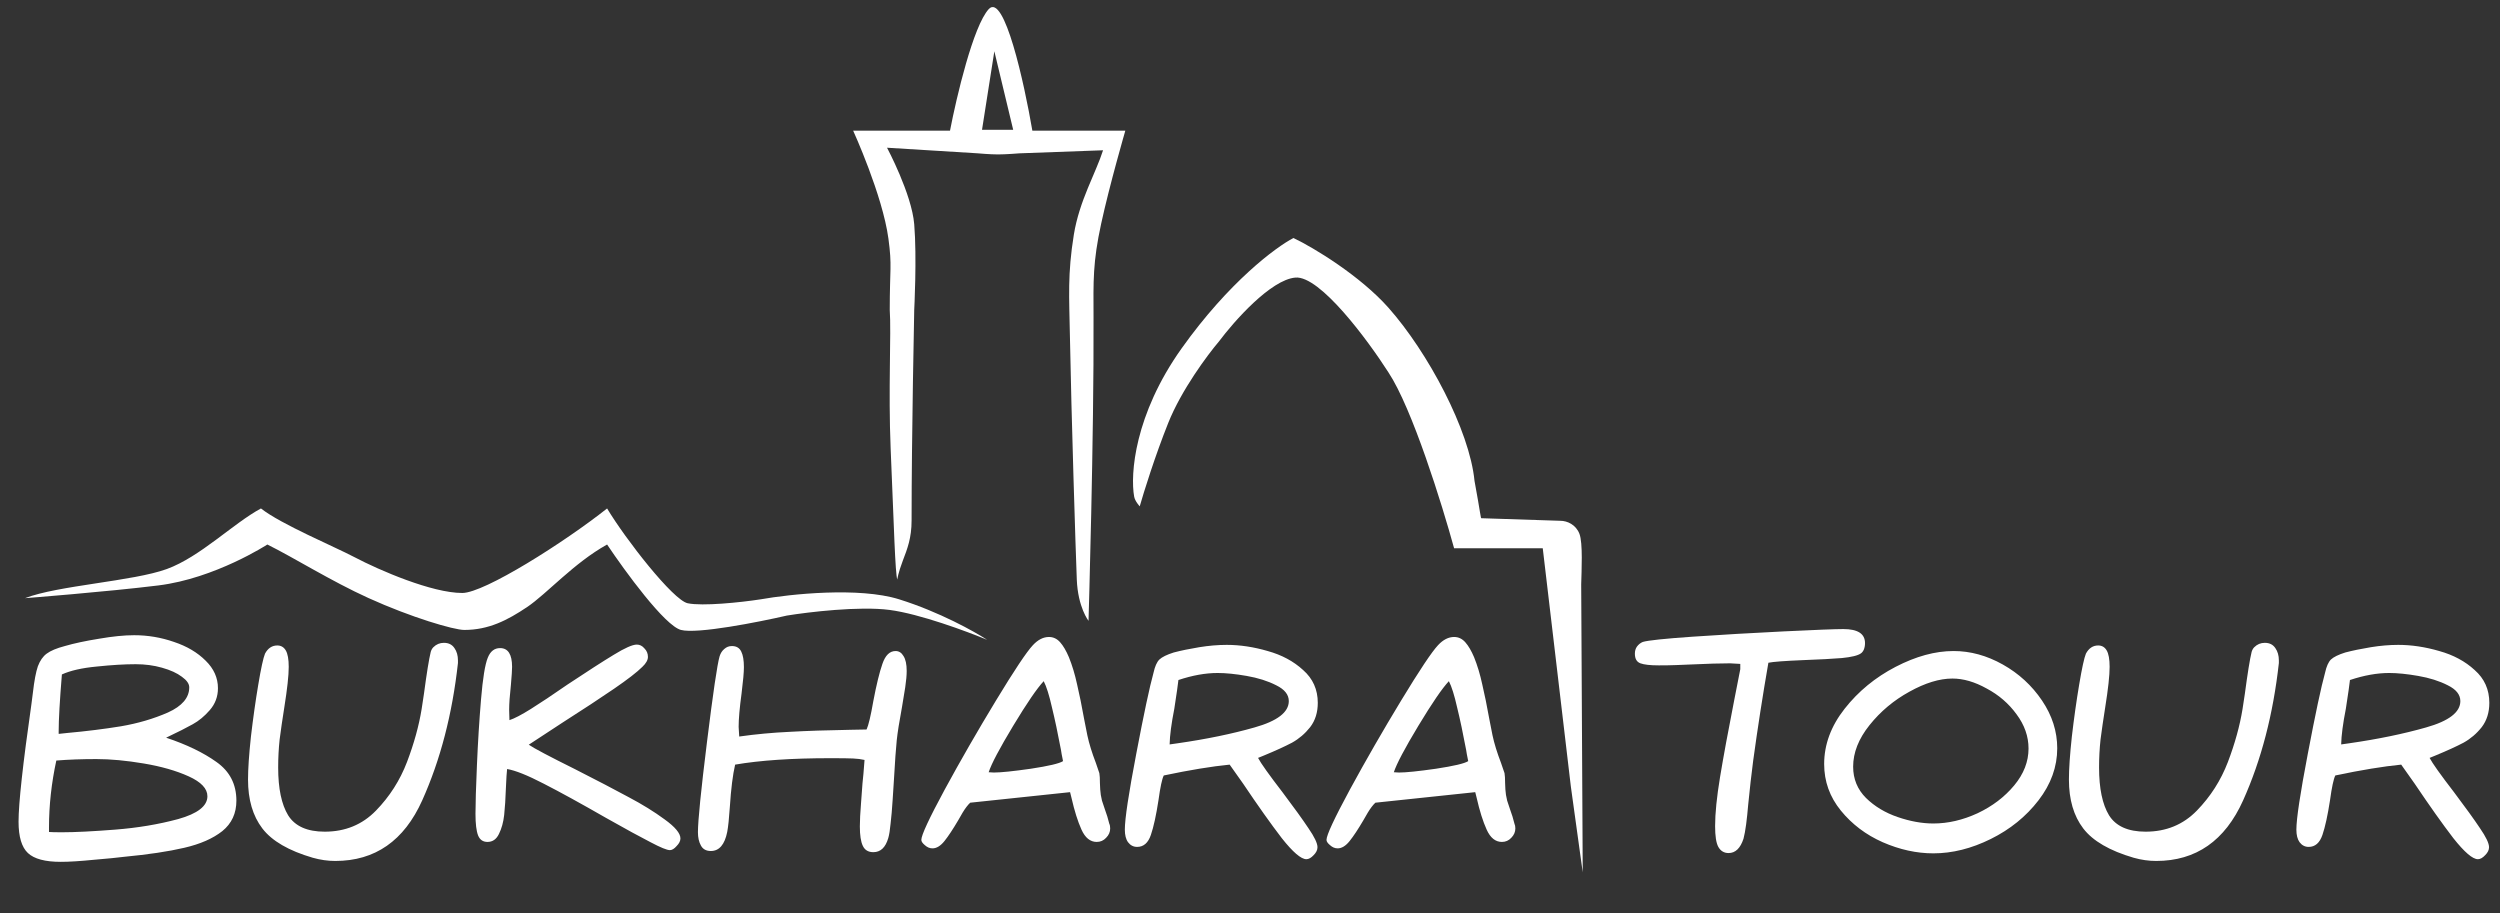 <svg width="167" height="61" viewBox="0 0 167 61" fill="none" xmlns="http://www.w3.org/2000/svg">
<rect x="0" y="0" width="167" height="61" fill="#333333" stroke="none"/>
<path d="M4.056 57.571C3.013 57.571 2.283 57.375 1.865 56.984C1.448 56.593 1.239 55.895 1.239 54.891C1.239 53.666 1.526 51.045 2.1 47.029L2.198 46.266C2.289 45.471 2.4 44.884 2.53 44.506C2.674 44.127 2.869 43.847 3.117 43.665C3.378 43.469 3.782 43.3 4.33 43.156C4.956 42.974 5.718 42.811 6.618 42.667C7.518 42.511 8.3 42.432 8.965 42.432C9.878 42.432 10.764 42.582 11.625 42.882C12.486 43.169 13.19 43.586 13.738 44.134C14.285 44.669 14.559 45.282 14.559 45.973C14.559 46.533 14.376 47.022 14.011 47.44C13.659 47.844 13.281 48.157 12.877 48.378C12.486 48.6 11.892 48.9 11.097 49.278C12.466 49.734 13.588 50.276 14.461 50.901C15.348 51.527 15.791 52.388 15.791 53.483C15.791 54.331 15.478 55.009 14.852 55.517C14.226 56.013 13.379 56.384 12.31 56.632C11.254 56.88 9.904 57.082 8.261 57.238C7.857 57.291 7.192 57.356 6.266 57.434C5.353 57.525 4.617 57.571 4.056 57.571ZM4.467 48.965C5.757 48.848 6.964 48.698 8.085 48.515C9.219 48.32 10.262 48.013 11.214 47.596C12.166 47.166 12.642 46.605 12.642 45.914C12.642 45.679 12.479 45.444 12.153 45.21C11.827 44.962 11.384 44.76 10.823 44.603C10.275 44.447 9.689 44.369 9.063 44.369C8.32 44.369 7.453 44.421 6.462 44.525C5.484 44.617 4.708 44.792 4.134 45.053C3.991 46.801 3.919 48.072 3.919 48.867V49.024L4.467 48.965ZM4.134 55.596C5.008 55.596 6.194 55.537 7.694 55.419C9.193 55.302 10.595 55.067 11.899 54.715C13.203 54.35 13.855 53.842 13.855 53.19C13.855 52.681 13.438 52.238 12.603 51.86C11.768 51.482 10.764 51.195 9.591 50.999C8.431 50.804 7.381 50.706 6.442 50.706C5.477 50.706 4.584 50.738 3.762 50.804C3.436 52.316 3.273 53.803 3.273 55.263V55.576C3.43 55.589 3.717 55.596 4.134 55.596ZM22.396 57.512C21.901 57.512 21.399 57.441 20.89 57.297C19.287 56.828 18.165 56.176 17.526 55.341C16.887 54.507 16.568 53.418 16.568 52.075C16.568 51.371 16.633 50.412 16.763 49.2C16.907 47.974 17.07 46.82 17.252 45.738C17.435 44.643 17.585 43.952 17.702 43.665C17.898 43.3 18.172 43.117 18.524 43.117C18.771 43.117 18.96 43.228 19.091 43.45C19.221 43.671 19.287 44.036 19.287 44.545C19.287 45.118 19.189 46.018 18.993 47.244C18.863 48.065 18.758 48.782 18.68 49.395C18.615 49.995 18.582 50.621 18.582 51.273C18.582 52.668 18.804 53.731 19.247 54.461C19.704 55.191 20.519 55.556 21.692 55.556C23.061 55.556 24.202 55.087 25.115 54.148C26.028 53.209 26.719 52.127 27.188 50.901C27.658 49.663 27.984 48.483 28.166 47.361L28.323 46.325C28.505 44.956 28.655 44.03 28.773 43.547C28.812 43.417 28.87 43.313 28.949 43.234C29.144 43.039 29.379 42.941 29.653 42.941C29.966 42.941 30.2 43.058 30.357 43.293C30.513 43.515 30.591 43.788 30.591 44.114V44.291C30.213 47.707 29.418 50.764 28.205 53.464C26.993 56.163 25.056 57.512 22.396 57.512ZM44.749 56.789C44.553 56.789 44.123 56.613 43.458 56.261C42.793 55.922 41.802 55.38 40.485 54.637C38.803 53.672 37.414 52.909 36.319 52.349C35.237 51.788 34.422 51.462 33.874 51.371C33.848 51.579 33.822 51.99 33.796 52.603C33.77 53.346 33.731 53.959 33.679 54.441C33.626 54.924 33.509 55.348 33.327 55.713C33.157 56.065 32.903 56.241 32.564 56.241C32.264 56.241 32.055 56.097 31.938 55.811C31.82 55.511 31.762 55.028 31.762 54.363C31.762 53.698 31.794 52.609 31.86 51.097C31.925 49.571 32.016 48.111 32.133 46.716C32.251 45.308 32.401 44.382 32.583 43.938C32.753 43.508 33.027 43.293 33.405 43.293C33.939 43.293 34.207 43.71 34.207 44.545C34.207 44.753 34.181 45.158 34.128 45.757C34.05 46.462 34.011 47.016 34.011 47.42L34.031 48.105C34.357 48 34.833 47.752 35.458 47.361C36.084 46.97 36.906 46.422 37.923 45.718C39.24 44.845 40.263 44.186 40.994 43.743C41.737 43.286 42.252 43.058 42.539 43.058C42.734 43.058 42.904 43.143 43.047 43.313C43.204 43.469 43.282 43.658 43.282 43.88C43.282 44.088 43.158 44.31 42.91 44.545C42.558 44.897 41.926 45.386 41.013 46.012C40.1 46.638 38.959 47.387 37.59 48.261C36.247 49.135 35.491 49.63 35.322 49.747C35.687 49.995 36.71 50.536 38.392 51.371C39.879 52.127 41.078 52.753 41.991 53.248C42.904 53.731 43.706 54.226 44.397 54.735C45.101 55.243 45.453 55.667 45.453 56.006C45.453 56.176 45.368 56.345 45.199 56.515C45.042 56.697 44.892 56.789 44.749 56.789ZM58.338 56.925C57.999 56.925 57.764 56.782 57.633 56.495C57.503 56.221 57.438 55.791 57.438 55.204C57.438 54.813 57.464 54.298 57.516 53.659C57.568 53.02 57.601 52.577 57.614 52.329C57.653 52.003 57.699 51.482 57.751 50.764C57.529 50.712 57.275 50.68 56.988 50.667C56.714 50.654 56.212 50.647 55.482 50.647C52.887 50.647 50.762 50.791 49.106 51.077C48.949 51.755 48.832 52.694 48.754 53.894C48.702 54.676 48.643 55.237 48.578 55.576C48.408 56.423 48.043 56.847 47.483 56.847C47.17 56.847 46.948 56.723 46.818 56.476C46.687 56.241 46.622 55.948 46.622 55.596C46.622 54.826 46.824 52.812 47.228 49.552C47.632 46.279 47.913 44.375 48.069 43.841C48.135 43.632 48.239 43.469 48.382 43.352C48.526 43.221 48.695 43.156 48.891 43.156C49.191 43.156 49.399 43.28 49.517 43.528C49.634 43.762 49.693 44.108 49.693 44.564C49.693 44.903 49.641 45.49 49.536 46.325C49.406 47.289 49.341 48.033 49.341 48.554L49.38 49.2C50.488 49.043 51.609 48.939 52.744 48.887C53.891 48.822 55.254 48.776 56.832 48.75L57.888 48.73C58.018 48.444 58.168 47.811 58.338 46.833C58.546 45.738 58.748 44.91 58.944 44.349C59.139 43.776 59.433 43.489 59.824 43.489C60.046 43.489 60.222 43.599 60.352 43.821C60.496 44.043 60.567 44.375 60.567 44.819C60.567 45.105 60.535 45.471 60.469 45.914C60.404 46.344 60.333 46.781 60.254 47.224C60.072 48.202 59.955 48.946 59.902 49.454C59.85 49.937 59.785 50.856 59.707 52.212C59.694 52.381 59.668 52.786 59.629 53.425C59.589 54.05 59.544 54.578 59.492 55.009C59.453 55.439 59.4 55.765 59.335 55.987C59.153 56.613 58.82 56.925 58.338 56.925ZM62.288 56.671C62.105 56.671 61.936 56.599 61.779 56.456C61.623 56.326 61.545 56.208 61.545 56.104C61.545 55.791 62.066 54.67 63.109 52.74C64.165 50.797 65.306 48.815 66.532 46.794C67.758 44.773 68.579 43.541 68.997 43.097C69.336 42.732 69.694 42.55 70.072 42.55C70.359 42.55 70.607 42.667 70.816 42.902C71.024 43.136 71.22 43.469 71.402 43.899C71.624 44.447 71.806 45.053 71.95 45.718C72.106 46.383 72.263 47.153 72.419 48.026L72.635 49.121C72.752 49.669 72.941 50.282 73.202 50.96C73.306 51.247 73.384 51.475 73.436 51.645C73.463 51.788 73.475 52.01 73.475 52.31C73.475 52.362 73.482 52.505 73.495 52.74C73.508 52.975 73.547 53.222 73.612 53.483C73.638 53.561 73.704 53.757 73.808 54.07C73.925 54.383 74.023 54.702 74.101 55.028C74.141 55.106 74.16 55.211 74.16 55.341C74.16 55.576 74.069 55.785 73.886 55.967C73.717 56.15 73.508 56.241 73.26 56.241C72.83 56.241 72.491 55.967 72.243 55.419C71.996 54.872 71.774 54.168 71.578 53.307L71.481 52.916L64.811 53.62C64.654 53.764 64.485 53.985 64.302 54.285C64.133 54.572 64.035 54.741 64.009 54.794C63.657 55.393 63.351 55.856 63.09 56.182C62.829 56.508 62.562 56.671 62.288 56.671ZM66.395 51.605C66.852 51.605 67.673 51.521 68.86 51.351C70.059 51.169 70.776 50.999 71.011 50.843C70.933 50.465 70.887 50.217 70.874 50.099C70.666 48.991 70.463 48.039 70.268 47.244C70.085 46.435 69.903 45.855 69.72 45.503C69.277 45.973 68.599 46.964 67.686 48.476C66.773 49.989 66.226 51.025 66.043 51.586L66.395 51.605ZM87.265 57.395C86.913 57.395 86.365 56.925 85.622 55.987C84.892 55.035 84.031 53.822 83.041 52.349L82.141 51.077C80.941 51.195 79.474 51.436 77.74 51.801C77.623 52.036 77.505 52.583 77.388 53.444C77.232 54.461 77.062 55.237 76.879 55.772C76.697 56.306 76.391 56.573 75.96 56.573C75.713 56.573 75.51 56.469 75.354 56.261C75.21 56.065 75.139 55.785 75.139 55.419C75.139 54.702 75.393 53.014 75.902 50.354C76.41 47.681 76.795 45.875 77.056 44.936C77.147 44.519 77.277 44.225 77.447 44.056C77.629 43.886 77.949 43.73 78.405 43.586C78.901 43.456 79.468 43.339 80.107 43.234C80.746 43.13 81.359 43.078 81.945 43.078C82.832 43.078 83.745 43.215 84.683 43.489C85.622 43.749 86.411 44.173 87.05 44.76C87.702 45.334 88.028 46.064 88.028 46.95C88.028 47.589 87.859 48.131 87.519 48.574C87.18 49.004 86.776 49.35 86.307 49.611C85.838 49.858 85.225 50.139 84.468 50.452L84.038 50.628C84.221 50.98 84.768 51.749 85.681 52.935C86.437 53.94 87.011 54.735 87.402 55.322C87.806 55.908 88.008 56.332 88.008 56.593C88.008 56.776 87.924 56.952 87.754 57.121C87.585 57.304 87.422 57.395 87.265 57.395ZM78.131 49.728C78.496 49.676 78.679 49.65 78.679 49.65C80.583 49.376 82.291 49.024 83.803 48.593C85.329 48.163 86.092 47.576 86.092 46.833C86.092 46.403 85.811 46.051 85.251 45.777C84.69 45.49 84.031 45.282 83.275 45.151C82.532 45.021 81.887 44.956 81.339 44.956C80.531 44.956 79.657 45.112 78.718 45.425C78.692 45.686 78.601 46.325 78.444 47.342C78.249 48.333 78.144 49.128 78.131 49.728ZM89.353 56.671C89.171 56.671 89.001 56.599 88.845 56.456C88.688 56.326 88.61 56.208 88.61 56.104C88.61 55.791 89.132 54.67 90.175 52.74C91.231 50.797 92.372 48.815 93.597 46.794C94.823 44.773 95.645 43.541 96.062 43.097C96.401 42.732 96.759 42.55 97.138 42.55C97.424 42.55 97.672 42.667 97.881 42.902C98.089 43.136 98.285 43.469 98.468 43.899C98.689 44.447 98.872 45.053 99.015 45.718C99.172 46.383 99.328 47.153 99.485 48.026L99.7 49.121C99.817 49.669 100.006 50.282 100.267 50.96C100.371 51.247 100.45 51.475 100.502 51.645C100.528 51.788 100.541 52.01 100.541 52.31C100.541 52.362 100.547 52.505 100.56 52.74C100.573 52.975 100.613 53.222 100.678 53.483C100.704 53.561 100.769 53.757 100.873 54.07C100.991 54.383 101.088 54.702 101.167 55.028C101.206 55.106 101.225 55.211 101.225 55.341C101.225 55.576 101.134 55.785 100.952 55.967C100.782 56.15 100.573 56.241 100.326 56.241C99.895 56.241 99.556 55.967 99.309 55.419C99.061 54.872 98.839 54.168 98.644 53.307L98.546 52.916L91.876 53.62C91.72 53.764 91.55 53.985 91.368 54.285C91.198 54.572 91.1 54.741 91.074 54.794C90.722 55.393 90.416 55.856 90.155 56.182C89.894 56.508 89.627 56.671 89.353 56.671ZM93.46 51.605C93.917 51.605 94.738 51.521 95.925 51.351C97.124 51.169 97.842 50.999 98.076 50.843C97.998 50.465 97.953 50.217 97.939 50.099C97.731 48.991 97.529 48.039 97.333 47.244C97.151 46.435 96.968 45.855 96.785 45.503C96.342 45.973 95.664 46.964 94.751 48.476C93.839 49.989 93.291 51.025 93.108 51.586L93.46 51.605Z" fill="white"/>
<path d="M115.468 56.984C115.168 56.984 114.94 56.847 114.784 56.573C114.64 56.313 114.569 55.85 114.569 55.185C114.569 54.337 114.679 53.242 114.901 51.899C115.123 50.556 115.442 48.822 115.86 46.696L116.251 44.701V44.349L115.566 44.31C114.927 44.31 114.047 44.336 112.926 44.388C112.652 44.401 112.332 44.414 111.967 44.427C111.615 44.441 111.231 44.447 110.813 44.447C110.24 44.447 109.829 44.401 109.581 44.31C109.333 44.219 109.21 44.004 109.21 43.665C109.21 43.482 109.255 43.326 109.346 43.195C109.451 43.052 109.581 42.947 109.738 42.882C110.077 42.778 111.191 42.661 113.082 42.53C114.986 42.4 117 42.282 119.126 42.178C121.264 42.074 122.601 42.022 123.135 42.022C124.1 42.022 124.583 42.335 124.583 42.961C124.583 43.117 124.557 43.26 124.505 43.391C124.452 43.508 124.387 43.593 124.309 43.645C124.113 43.788 123.69 43.893 123.038 43.958C122.399 44.01 121.545 44.056 120.475 44.095C119.224 44.147 118.441 44.206 118.128 44.271C117.75 46.449 117.411 48.633 117.111 50.823C116.994 51.723 116.883 52.701 116.779 53.757C116.74 54.226 116.694 54.663 116.642 55.067C116.59 55.459 116.531 55.778 116.466 56.026C116.257 56.665 115.925 56.984 115.468 56.984ZM129.149 57.004C128.028 57.004 126.9 56.756 125.766 56.261C124.644 55.765 123.712 55.061 122.969 54.148C122.226 53.235 121.854 52.199 121.854 51.038C121.854 49.734 122.31 48.502 123.223 47.342C124.136 46.181 125.27 45.249 126.626 44.545C127.982 43.841 129.273 43.489 130.499 43.489C131.62 43.489 132.716 43.788 133.785 44.388C134.854 44.988 135.728 45.79 136.406 46.794C137.084 47.798 137.423 48.861 137.423 49.982C137.423 51.221 137.006 52.381 136.171 53.464C135.337 54.546 134.274 55.406 132.983 56.045C131.692 56.684 130.414 57.004 129.149 57.004ZM129.149 55.009C130.127 55.009 131.112 54.781 132.103 54.324C133.094 53.855 133.909 53.235 134.548 52.466C135.187 51.697 135.506 50.875 135.506 50.002C135.506 49.193 135.239 48.431 134.704 47.713C134.183 46.996 133.518 46.422 132.709 45.992C131.914 45.549 131.151 45.327 130.421 45.327C129.56 45.327 128.602 45.62 127.546 46.207C126.502 46.781 125.616 47.524 124.886 48.437C124.155 49.35 123.79 50.276 123.79 51.214C123.79 52.036 124.077 52.733 124.651 53.307C125.225 53.868 125.929 54.292 126.763 54.578C127.598 54.865 128.393 55.009 129.149 55.009ZM144.032 57.512C143.537 57.512 143.035 57.441 142.526 57.297C140.923 56.828 139.801 56.176 139.162 55.341C138.523 54.507 138.204 53.418 138.204 52.075C138.204 51.371 138.269 50.412 138.4 49.2C138.543 47.974 138.706 46.82 138.888 45.738C139.071 44.643 139.221 43.952 139.338 43.665C139.534 43.3 139.808 43.117 140.16 43.117C140.408 43.117 140.597 43.228 140.727 43.45C140.857 43.671 140.923 44.036 140.923 44.545C140.923 45.118 140.825 46.018 140.629 47.244C140.499 48.065 140.395 48.782 140.316 49.395C140.251 49.995 140.218 50.621 140.218 51.273C140.218 52.668 140.44 53.731 140.883 54.461C141.34 55.191 142.155 55.556 143.328 55.556C144.697 55.556 145.838 55.087 146.751 54.148C147.664 53.209 148.355 52.127 148.824 50.901C149.294 49.663 149.62 48.483 149.802 47.361L149.959 46.325C150.141 44.956 150.291 44.03 150.409 43.547C150.448 43.417 150.506 43.313 150.585 43.234C150.78 43.039 151.015 42.941 151.289 42.941C151.602 42.941 151.836 43.058 151.993 43.293C152.149 43.515 152.228 43.788 152.228 44.114V44.291C151.849 47.707 151.054 50.764 149.841 53.464C148.629 56.163 146.692 57.512 144.032 57.512ZM165.524 57.395C165.172 57.395 164.625 56.925 163.881 55.987C163.151 55.035 162.291 53.822 161.3 52.349L160.4 51.077C159.2 51.195 157.733 51.436 155.999 51.801C155.882 52.036 155.765 52.583 155.647 53.444C155.491 54.461 155.321 55.237 155.139 55.772C154.956 56.306 154.65 56.573 154.219 56.573C153.972 56.573 153.77 56.469 153.613 56.261C153.47 56.065 153.398 55.785 153.398 55.419C153.398 54.702 153.652 53.014 154.161 50.354C154.669 47.681 155.054 45.875 155.315 44.936C155.406 44.519 155.536 44.225 155.706 44.056C155.888 43.886 156.208 43.73 156.664 43.586C157.16 43.456 157.727 43.339 158.366 43.234C159.005 43.13 159.618 43.078 160.204 43.078C161.091 43.078 162.004 43.215 162.943 43.489C163.881 43.749 164.67 44.173 165.309 44.76C165.961 45.334 166.287 46.064 166.287 46.95C166.287 47.589 166.118 48.131 165.779 48.574C165.44 49.004 165.035 49.35 164.566 49.611C164.097 49.858 163.484 50.139 162.727 50.452L162.297 50.628C162.48 50.98 163.027 51.749 163.94 52.935C164.696 53.94 165.27 54.735 165.661 55.322C166.065 55.908 166.268 56.332 166.268 56.593C166.268 56.776 166.183 56.952 166.013 57.121C165.844 57.304 165.681 57.395 165.524 57.395ZM156.39 49.728C156.756 49.676 156.938 49.65 156.938 49.65C158.842 49.376 160.55 49.024 162.062 48.593C163.588 48.163 164.351 47.576 164.351 46.833C164.351 46.403 164.07 46.051 163.51 45.777C162.949 45.49 162.291 45.282 161.534 45.151C160.791 45.021 160.146 44.956 159.598 44.956C158.79 44.956 157.916 45.112 156.977 45.425C156.951 45.686 156.86 46.325 156.703 47.342C156.508 48.333 156.403 49.128 156.39 49.728Z" fill="white"/>
<path d="M78.931 23.274C75.774 27.709 75.496 31.701 75.762 33.173C75.819 33.491 76.134 33.823 76.134 33.823C76.403 32.879 77.162 30.443 78.04 28.248C78.918 26.052 80.659 23.713 81.42 22.817C82.441 21.45 84.892 18.681 86.533 18.542C88.174 18.404 91.356 22.702 92.743 24.868C94.337 27.271 96.334 33.707 97.134 36.625H103.056L104.933 52.541L105.726 58.27L105.624 39.034C105.647 38.127 105.744 36.275 105.507 35.66C105.27 35.046 104.692 34.789 104.232 34.789L98.963 34.617C98.906 34.667 98.9 34.288 98.497 32.122C98.168 28.739 95.381 23.521 92.743 20.55C90.864 18.434 87.763 16.541 86.401 15.899C85.226 16.51 82.088 18.84 78.931 23.274Z" fill="white"/>
<path fill-rule="evenodd" clip-rule="evenodd" d="M59.495 29.957C59.332 26.053 59.543 22.249 59.435 20.701C59.435 17.918 59.596 17.791 59.348 15.948C58.955 13.029 56.99 8.727 56.99 8.727H63.461C63.892 6.487 65.014 1.729 66.049 0.607C67.084 -0.514 68.421 5.553 68.961 8.727H75.172C75.172 8.727 74.119 12.357 73.558 14.941C72.996 17.525 73.037 18.76 73.048 21.193C73.083 29.129 72.713 41.472 72.713 41.472C72.713 41.472 72.005 40.577 71.93 38.715C71.855 36.852 71.565 27.651 71.47 22.439C71.422 19.811 71.308 18.315 71.731 15.686C72.1 13.393 73.203 11.56 73.684 10.038L68.062 10.244L68.061 10.245C68.061 10.245 67.201 10.316 66.671 10.316C66.142 10.316 65.35 10.245 65.35 10.245L65.35 10.244L59.254 9.868C59.254 9.868 60.904 12.959 61.07 14.977C61.254 17.207 61.07 20.701 61.07 20.701C61.07 20.701 60.894 29.142 60.894 34.771C60.894 35.934 60.616 36.648 60.305 37.461C59.995 38.274 59.937 38.715 59.937 38.715C59.8 38.245 59.72 35.364 59.495 29.957ZM65.599 8.67H67.681L66.422 3.424L65.599 8.67Z" fill="white"/>
<path d="M11.141 38.012C8.9 38.83 3.85 39.107 1.67 39.958C1.67 39.958 7.125 39.534 10.579 39.107C14.371 38.639 17.858 36.373 17.858 36.373C19.648 37.259 22.108 38.811 24.607 39.946C27.475 41.248 30.32 42.08 31.014 42.08C32.639 42.08 33.896 41.435 35.214 40.549C36.532 39.663 38.325 37.613 40.554 36.373C41.747 38.156 44.402 41.794 45.487 42.08C46.572 42.365 50.656 41.559 52.562 41.12C54.007 40.885 57.401 40.479 59.421 40.743C61.441 41.008 64.609 42.185 65.94 42.741C65.099 42.188 62.745 40.873 60.062 40.034C57.379 39.196 52.78 39.685 50.816 40.034C49.447 40.247 46.913 40.504 45.937 40.297C44.96 40.089 41.792 36.028 40.554 33.965C37.709 36.218 32.359 39.611 30.879 39.611C28.866 39.611 25.364 38.106 23.674 37.216C22.323 36.505 18.766 35.018 17.432 33.965C15.564 34.973 13.382 37.194 11.141 38.012Z" fill="white"/>
</svg>
